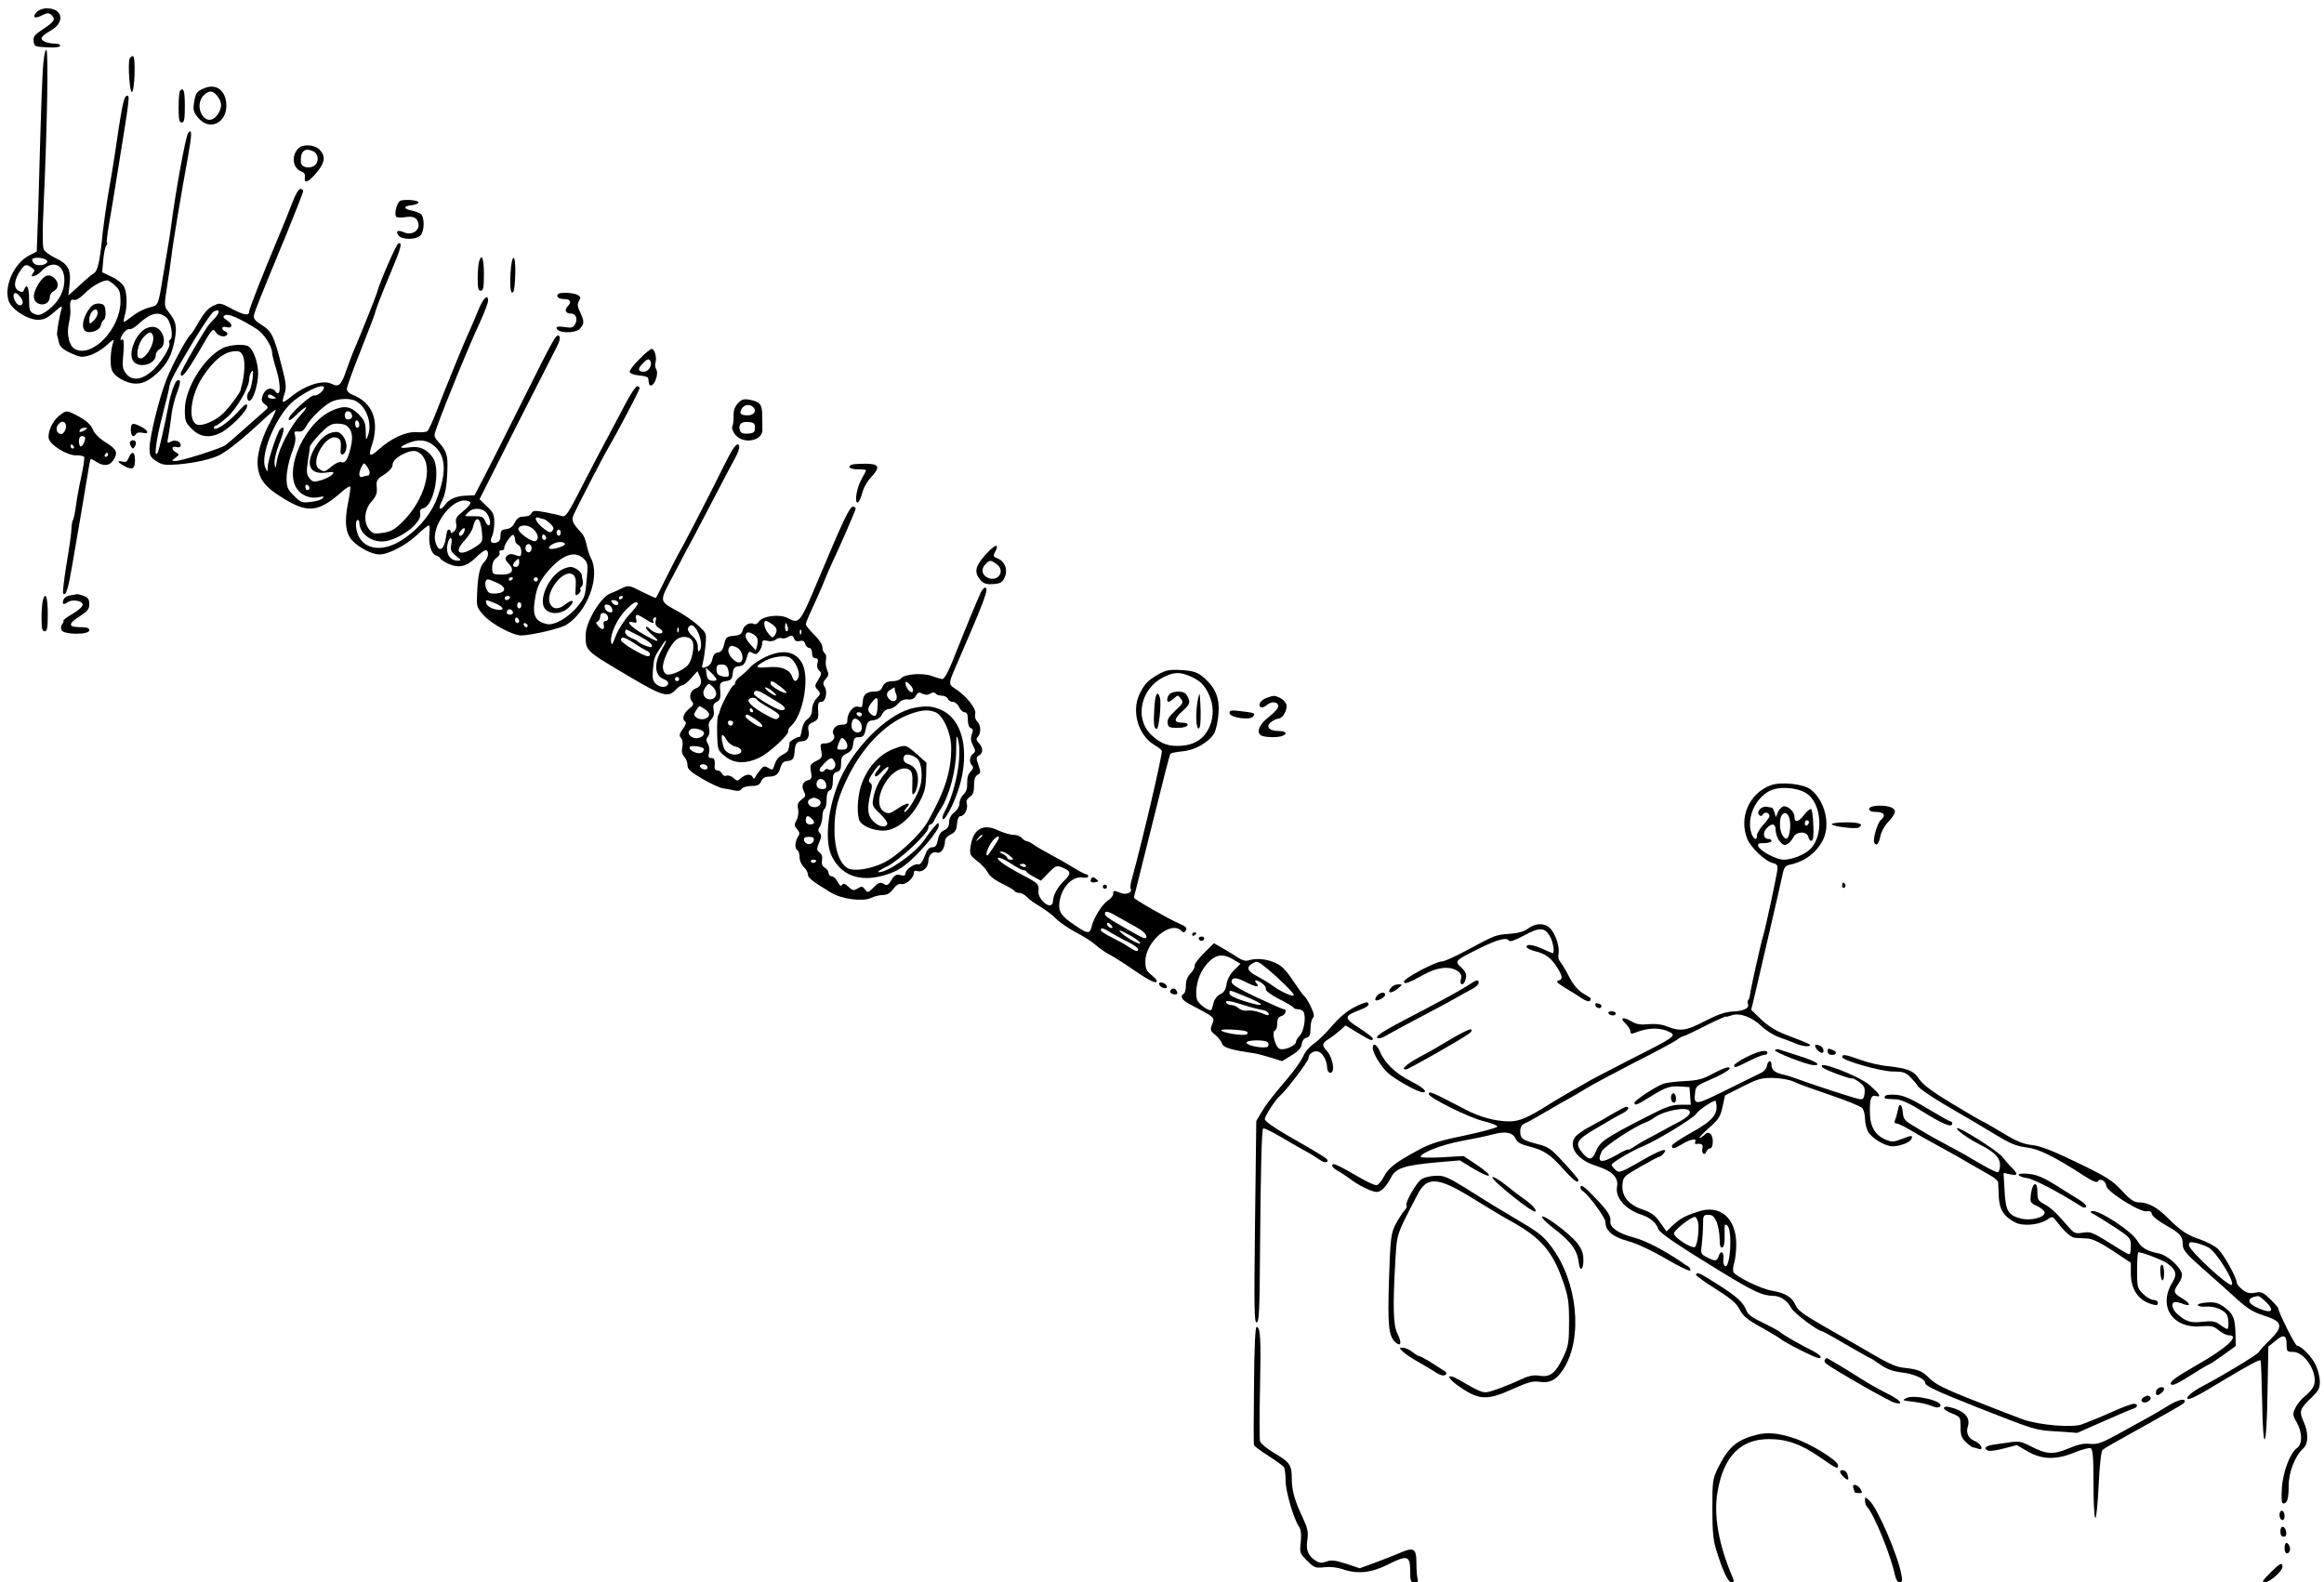 <?xml version="1.0" standalone="no"?>
<!DOCTYPE svg PUBLIC "-//W3C//DTD SVG 20010904//EN"
 "http://www.w3.org/TR/2001/REC-SVG-20010904/DTD/svg10.dtd">
<svg version="1.0" xmlns="http://www.w3.org/2000/svg"
 width="1119pt" height="762pt" viewBox="0 0 1119 762"
 preserveAspectRatio="xMidYMid meet">
<g transform="translate(0,762) scale(0.1,-0.1)"
fill="#000000" stroke="none">
<path d="M177 7562 c-24 -26 -10 -34 25 -16 23 12 33 13 44 3 24 -20 16 -34
-37 -68 -42 -28 -50 -37 -47 -60 3 -25 6 -26 66 -29 38 -2 62 1 62 8 0 5 -10
10 -22 10 -38 0 -68 12 -68 25 0 8 19 24 43 37 72 40 60 108 -18 108 -18 0
-39 -8 -48 -18z"/>
<path d="M206 7283 c-3 -54 -8 -183 -11 -288 -3 -104 -8 -279 -11 -388 l-7
-198 -36 -19 c-72 -36 -122 -146 -100 -217 13 -42 91 -93 142 -93 29 0 46 9
78 37 31 28 40 33 36 18 -11 -35 -25 -118 -22 -129 2 -6 6 -23 9 -37 4 -18 19
-32 56 -49 45 -21 54 -22 92 -11 24 7 61 29 82 49 28 26 37 31 32 17 -14 -39
-18 -110 -7 -138 7 -17 27 -35 54 -48 60 -29 105 -20 162 32 51 47 73 89 87
167 11 62 5 86 -32 132 -20 25 -20 28 -5 125 9 55 18 120 21 145 4 44 49 312
79 475 8 44 15 91 15 105 0 21 -2 22 -14 10 -11 -13 -58 -266 -81 -440 -7 -54
-8 -60 -35 -220 -30 -181 -25 -168 -72 -181 -24 -6 -59 -24 -79 -40 -20 -16
-39 -29 -42 -29 -3 0 -1 15 4 32 13 46 11 108 -4 138 -7 14 -33 35 -59 47
l-46 22 5 58 c3 32 9 63 14 69 5 6 7 13 4 16 -3 2 2 43 10 89 8 46 27 158 41
249 60 372 61 374 43 368 -13 -4 -22 -47 -58 -293 -5 -33 -18 -114 -30 -180
-11 -66 -22 -147 -26 -180 -13 -137 -24 -190 -42 -200 -9 -5 -41 -32 -70 -59
l-54 -49 6 54 c8 70 -7 98 -67 126 -26 12 -51 31 -57 41 -7 13 -7 84 -1 213
17 369 24 749 13 749 -7 0 -13 -40 -17 -97z m21 -920 c6 -17 -44 -28 -62 -13
-8 7 -12 17 -9 22 8 13 67 6 71 -9z m-69 -36 c9 -7 9 -13 1 -23 -21 -25 16
-16 40 10 53 57 111 34 111 -43 -1 -61 -34 -116 -94 -155 -23 -14 -33 -16 -52
-7 -21 9 -24 17 -24 71 0 57 -11 78 -24 45 -5 -13 -10 -14 -27 -5 -26 14 -21
55 12 101 20 28 27 29 57 6z m396 -82 c22 -20 26 -33 26 -77 0 -131 -136 -273
-219 -229 -28 15 -41 70 -30 121 5 23 9 51 8 63 -4 45 1 59 16 53 10 -4 29 8
52 30 33 34 83 63 109 64 6 0 23 -11 38 -25z m-460 -51 c20 -20 21 -44 1 -44
-16 0 -36 39 -28 53 6 10 10 9 27 -9z m706 -102 c23 -18 37 -97 19 -108 -5 -3
-7 -10 -4 -15 11 -16 -46 -107 -88 -140 -49 -40 -92 -43 -120 -8 -17 21 -19
34 -13 97 4 47 2 71 -4 67 -15 -9 -12 8 5 32 9 12 21 20 28 18 6 -3 26 8 42
23 59 55 97 65 135 34z"/>
<path d="M218 6289 c-25 -14 -57 -72 -55 -98 3 -49 77 -49 77 0 0 10 9 23 21
29 25 14 22 47 -6 66 -14 9 -25 10 -37 3z"/>
<path d="M438 6143 c-40 -46 -51 -109 -22 -120 25 -9 67 9 70 31 1 10 8 22 14
26 6 4 10 22 8 41 -2 28 -8 35 -29 37 -15 2 -31 -4 -41 -15z m32 -31 c0 -11
-9 -27 -20 -37 -19 -18 -20 -17 -20 6 0 25 16 49 32 49 4 0 8 -8 8 -18z"/>
<path d="M709 6041 c-55 -20 -98 -130 -64 -164 31 -32 105 -9 105 33 0 11 9
24 20 30 24 13 26 56 4 85 -15 21 -38 26 -65 16z m27 -36 c14 -37 -41 -126
-67 -109 -17 10 -3 74 22 100 26 28 37 30 45 9z"/>
<path d="M624 7337 c-9 -24 0 -162 11 -160 14 4 19 173 5 173 -6 0 -13 -6 -16
-13z"/>
<path d="M983 7195 c-37 -16 -41 -21 -49 -72 -5 -33 -2 -44 21 -71 53 -63 135
-26 135 60 -1 71 -48 108 -107 83z m59 -32 c25 -30 29 -53 13 -83 -21 -40 -54
-49 -77 -20 -24 29 -23 75 2 100 25 25 42 25 62 3z"/>
<path d="M867 7183 c-4 -3 -7 -39 -7 -80 0 -58 3 -73 15 -73 12 0 15 16 15 80
0 73 -6 91 -23 73z"/>
<path d="M1436 6905 c-35 -36 -26 -97 16 -111 12 -4 18 -13 16 -27 -5 -34 16
-26 56 21 41 50 45 79 16 110 -24 26 -81 30 -104 7z m75 -15 c25 -14 25 -56
-1 -70 -26 -14 -60 -4 -61 18 -4 55 19 74 62 52z"/>
<path d="M1407 6643 c-14 -38 -46 -117 -72 -178 -71 -169 -135 -332 -135 -344
0 -23 -22 -20 -80 10 -59 32 -62 32 -94 16 -23 -10 -44 -35 -67 -74 -18 -32
-36 -60 -40 -63 -18 -13 -88 -144 -117 -216 -37 -95 -82 -279 -82 -335 0 -33
5 -42 33 -60 28 -18 42 -20 107 -15 80 7 160 25 200 46 36 19 110 78 192 154
39 37 73 65 75 62 2 -2 -8 -25 -22 -51 -38 -67 -65 -151 -65 -199 1 -74 28
-116 115 -170 125 -79 176 -75 290 25 19 17 38 29 41 26 3 -3 -2 -38 -10 -78
-19 -93 -12 -150 23 -185 34 -34 94 -64 128 -64 43 0 128 44 181 94 27 26 52
46 57 46 4 0 5 -17 3 -37 -6 -52 8 -101 32 -108 11 -4 20 -10 20 -14 0 -4 18
-16 39 -26 50 -22 88 -14 132 30 19 19 40 35 47 35 19 0 14 -37 -7 -57 -21
-20 -31 -67 -34 -158 -3 -56 0 -62 33 -99 37 -41 139 -96 179 -96 47 0 187 33
216 50 104 64 167 233 120 323 -8 15 -17 45 -21 65 -4 20 -13 44 -21 52 -45
49 -52 62 -43 86 10 26 142 282 170 329 40 68 150 277 150 286 0 5 -6 9 -12 9
-7 0 -35 -42 -61 -93 -26 -50 -64 -121 -83 -157 -20 -36 -72 -136 -117 -223
-72 -142 -83 -158 -101 -152 -12 4 -47 12 -79 18 -49 9 -60 9 -67 -3 -9 -14
-14 -16 -52 -19 -9 0 -23 -13 -30 -28 -9 -19 -22 -29 -41 -31 -22 -3 -27 -8
-27 -31 0 -20 -6 -30 -20 -34 -25 -7 -34 7 -20 32 5 11 10 40 10 65 0 38 -5
49 -36 78 l-35 34 174 345 c96 189 185 363 197 387 15 29 19 47 13 53 -14 14
-21 1 -177 -311 -75 -151 -158 -315 -184 -365 l-47 -90 -41 -2 c-47 -1 -83
-17 -102 -45 -21 -29 -34 -21 -18 11 20 39 27 74 30 156 3 73 -3 92 -43 137
-23 26 -23 28 -8 70 42 117 157 398 208 506 21 46 39 93 39 104 0 36 -24 12
-48 -48 -13 -32 -32 -77 -42 -99 -24 -50 -105 -249 -155 -378 -20 -53 -42
-100 -48 -104 -6 -4 -30 -6 -53 -4 -50 3 -123 -31 -181 -84 -42 -38 -51 -33
-33 19 39 119 5 208 -95 246 -14 5 -25 17 -25 27 0 10 30 93 66 183 36 91 67
172 69 180 6 26 32 92 79 204 47 112 55 141 34 134 -10 -4 -92 -192 -103 -238
-5 -17 -79 -203 -106 -265 -10 -22 -28 -70 -41 -107 -24 -72 -37 -84 -70 -67
-41 22 -128 -5 -197 -62 -19 -16 -37 -27 -39 -24 -2 2 1 20 8 39 10 31 8 50
-15 138 -36 141 -47 163 -95 193 -33 21 -41 31 -37 48 6 24 28 80 154 384 45
111 83 207 83 213 0 5 -6 10 -14 10 -8 0 -25 -29 -39 -67z m-369 -551 c-13
-15 -26 -29 -29 -32 -14 -11 -139 -226 -139 -238 0 -32 27 1 89 107 62 108 66
113 79 92 15 -21 46 -28 56 -12 3 5 -1 11 -9 15 -22 8 -18 28 4 21 31 -9 34
12 6 31 -22 15 -24 19 -11 26 16 9 66 -13 150 -65 36 -22 75 -82 76 -115 0 -8
9 -45 21 -83 23 -75 20 -138 -5 -104 -18 24 -49 15 -61 -19 -8 -23 -6 -30 10
-43 20 -14 19 -15 -10 -40 -16 -14 -59 -52 -95 -84 -36 -33 -74 -65 -85 -73
-25 -17 -212 -76 -240 -76 -20 1 -20 1 0 16 19 14 19 16 3 25 -24 14 -23 33 2
26 13 -3 20 0 20 9 0 20 -29 29 -50 16 -16 -9 -16 -6 -8 36 5 26 11 69 14 97
3 27 15 73 26 103 20 53 19 70 -1 58 -9 -6 -29 -62 -37 -105 -21 -110 -48
-229 -55 -241 -19 -34 -8 60 22 175 17 66 33 129 34 141 4 28 23 64 117 222
44 72 87 136 96 141 29 16 34 0 10 -27z m522 -339 c0 -14 -33 -41 -45 -37 -16
6 -125 -93 -125 -114 0 -11 12 -4 38 21 49 48 64 48 20 -1 -49 -54 -104 -159
-114 -217 -7 -44 -9 -46 -12 -18 -2 18 8 59 23 98 26 63 27 91 4 68 -14 -14
-59 -150 -60 -181 0 -27 -1 -27 -11 -5 -26 54 38 221 115 303 50 52 167 111
167 83z m-240 -43 c12 -8 11 -10 -7 -10 -13 0 -23 5 -23 10 0 13 11 13 30 0z
m393 -21 c52 -28 80 -108 59 -166 -10 -26 -10 -25 -11 21 -1 41 -6 53 -35 82
-39 39 -71 43 -131 15 -125 -58 -223 -269 -170 -367 20 -38 68 -58 111 -48 23
5 27 4 17 -6 -6 -7 -32 -15 -57 -17 -42 -5 -48 -3 -81 30 -31 31 -35 41 -35
86 0 28 10 77 21 109 22 59 25 76 18 102 -3 11 2 14 18 12 16 -2 26 5 37 25
19 37 89 104 123 119 36 16 89 17 116 3z m-20 -63 c7 -16 -1 -26 -20 -26 -7 0
-13 9 -13 20 0 23 25 27 33 6z m37 -52 c0 -8 -4 -14 -10 -14 -5 0 -10 9 -10
21 0 11 5 17 10 14 6 -3 10 -13 10 -21z m-64 -2 c28 -18 36 -53 23 -105 -14
-60 -26 -80 -47 -72 -7 3 -27 -6 -44 -20 -34 -29 -38 -30 -63 -12 -42 31 31
164 83 150 22 -5 26 -17 22 -62 -3 -34 24 -22 28 13 4 34 -22 76 -48 76 -35 0
-69 -22 -95 -62 -58 -87 -39 -145 43 -134 39 5 43 4 32 -9 -7 -8 -30 -20 -52
-27 -37 -11 -42 -10 -58 9 -14 18 -15 31 -8 80 5 32 10 64 10 72 1 7 23 35 49
62 38 39 54 49 81 49 18 0 38 -4 44 -8z m423 -98 c59 -49 63 -129 13 -259 -32
-83 -111 -169 -194 -211 -93 -47 -177 -18 -192 68 -4 21 -2 39 4 43 5 3 10 -1
10 -10 0 -58 67 -104 133 -90 79 18 171 93 160 133 -3 14 2 21 16 25 52 13 84
191 44 245 -29 40 -62 54 -110 48 -51 -7 -55 0 -10 19 50 22 91 18 126 -11z
m-60 -43 c60 -60 15 -219 -89 -322 -39 -39 -57 -49 -96 -55 -42 -6 -50 -4 -66
16 -29 35 -24 96 11 135 23 26 28 41 25 69 -3 33 1 39 37 61 22 15 39 33 39
44 0 21 20 40 59 58 38 17 59 15 80 -6z m-249 -88 c0 -7 -4 -13 -9 -13 -5 0
-16 -3 -25 -6 -19 -7 -21 17 -5 48 11 21 12 21 25 3 8 -10 14 -25 14 -32z
m-290 -74 c0 -5 -4 -9 -10 -9 -5 0 -10 7 -10 16 0 8 5 12 10 9 6 -3 10 -10 10
-16z m775 -68 c3 -6 -12 -24 -34 -42 -33 -26 -39 -36 -35 -58 4 -18 0 -32 -10
-40 -11 -9 -16 -10 -16 -2 0 15 -16 14 -18 -1 -1 -7 -5 -29 -9 -48 -12 -46
-35 -45 -47 2 -18 72 71 198 140 198 13 0 25 -4 29 -9z m79 -53 c17 -23 21
-58 8 -58 -4 0 -12 10 -17 23 -8 18 -18 22 -53 21 -23 0 -42 0 -42 2 0 1 7 10
16 18 23 24 70 20 88 -6z m275 -28 c4 0 17 -9 30 -21 17 -16 19 -24 11 -35
-10 -11 -18 -9 -46 14 -35 28 -47 59 -18 48 9 -3 19 -6 23 -6z m-299 -58 c5
-51 5 -52 -33 -77 -73 -47 -106 -28 -51 31 19 21 38 50 41 64 14 60 36 51 43
-18z m250 8 c21 -21 26 -45 10 -55 -16 -10 -90 43 -84 60 9 21 50 19 74 -5z
m-336 -14 c-6 -16 -24 -23 -24 -8 0 10 22 33 27 28 2 -2 1 -11 -3 -20z m466
-1 c0 -8 -4 -15 -10 -15 -5 0 -10 7 -10 15 0 8 5 15 10 15 6 0 10 -7 10 -15z
m-220 -35 c0 -10 7 -20 15 -24 8 -3 15 -17 15 -31 0 -27 -3 -28 -35 -16 -12 5
-25 3 -34 -6 -11 -12 -10 -18 9 -38 31 -33 14 -54 -41 -52 -37 1 -39 3 -39 34
0 21 7 37 21 47 12 8 18 19 14 25 -3 6 1 11 9 11 9 0 15 4 14 9 -4 14 35 70
44 65 4 -3 8 -13 8 -24z m150 9 c0 -5 -4 -9 -10 -9 -5 0 -10 7 -10 16 0 8 5
12 10 9 6 -3 10 -10 10 -16z m-457 -31 c-5 -27 -2 -35 23 -55 25 -20 26 -23 9
-23 -40 0 -61 36 -49 84 9 37 25 32 17 -6z m547 2 c0 -11 -61 -29 -74 -22 -14
8 25 32 51 32 13 0 23 -4 23 -10z m-160 -20 c0 -11 -7 -20 -15 -20 -8 0 -15 9
-15 20 0 11 7 20 15 20 8 0 15 -9 15 -20z m251 -51 c19 -19 21 -29 15 -88 -8
-95 -9 -96 -44 -140 -44 -55 -114 -95 -150 -86 -61 15 -72 46 -51 147 8 37 24
67 53 102 71 85 134 108 177 65z m-311 -19 c0 -11 -7 -20 -15 -20 -18 0 -19
12 -3 28 16 16 18 15 18 -8z m-30 -74 c0 -3 -4 -8 -10 -11 -5 -3 -10 -1 -10 4
0 6 5 11 10 11 6 0 10 -2 10 -4z m120 -6 c0 -5 -4 -10 -10 -10 -5 0 -10 5 -10
10 0 6 5 10 10 10 6 0 10 -4 10 -10z m-195 -17 c46 -22 43 -47 -6 -51 -29 -2
-37 1 -46 20 -11 24 -7 48 7 48 5 0 25 -8 45 -17z m60 -73 c-3 -5 -10 -10 -16
-10 -5 0 -9 5 -9 10 0 6 7 10 16 10 8 0 12 -4 9 -10z m-71 -25 c46 -19 48 -39
4 -30 -31 7 -47 20 -48 38 0 10 2 9 44 -8z m126 -10 c0 -8 -4 -15 -10 -15 -5
0 -10 7 -10 15 0 8 5 15 10 15 6 0 10 -7 10 -15z m-40 -36 c0 -5 -7 -9 -15 -9
-15 0 -20 12 -9 23 8 8 24 -1 24 -14z m30 -40 c0 -5 -4 -9 -10 -9 -5 0 -10 7
-10 16 0 8 5 12 10 9 6 -3 10 -10 10 -16z m41 -22 c-1 -12 -15 -9 -19 4 -3 6
1 10 8 8 6 -3 11 -8 11 -12z"/>
<path d="M1073 5944 c-91 -45 -183 -195 -183 -297 0 -54 3 -62 34 -93 39 -39
85 -45 139 -18 47 24 127 105 127 129 0 16 -10 9 -48 -32 -46 -51 -112 -94
-112 -73 0 5 4 10 9 10 4 0 29 18 55 41 46 41 106 144 106 184 0 11 5 27 11
35 8 11 9 2 5 -35 -4 -27 -11 -54 -16 -59 -13 -13 -13 -46 0 -46 18 0 42 74
43 130 0 53 -22 116 -47 132 -19 13 -90 8 -123 -8z m98 -41 c11 -28 6 -97 -10
-150 -1 -2 -2 -6 -2 -10 -3 -15 -57 -88 -86 -115 -35 -34 -98 -61 -123 -53
-47 15 -33 141 25 229 55 83 105 123 158 125 21 1 30 -5 38 -26z"/>
<path d="M2700 4874 c-54 -34 -97 -119 -84 -169 11 -45 82 -50 123 -10 32 31
20 44 -15 16 -35 -28 -62 -27 -76 3 -24 54 65 168 109 140 14 -9 17 -23 15
-60 -3 -42 -2 -46 12 -35 9 7 14 17 11 21 -3 5 -1 11 5 15 5 3 8 16 6 28 -3
12 -5 25 -5 29 -2 15 -34 38 -54 38 -12 0 -33 -8 -47 -16z"/>
<path d="M1929 6654 c-16 -5 -32 -60 -22 -77 3 -5 21 -6 42 -3 42 7 60 -2 66
-32 6 -33 -34 -57 -69 -41 -31 14 -44 6 -26 -16 16 -20 84 -20 104 1 20 19 21
87 3 103 -8 6 -28 14 -45 17 -41 8 -41 22 1 26 17 2 32 8 32 13 0 11 -59 16
-86 9z"/>
<path d="M2306 6358 c-3 -13 -6 -49 -6 -80 0 -45 3 -58 15 -58 12 0 15 16 15
80 0 77 -11 104 -24 58z"/>
<path d="M2458 6303 c-4 -72 2 -107 15 -86 3 5 7 42 8 83 3 103 -17 105 -23 3z"/>
<path d="M2687 6204 c-11 -12 3 -24 28 -24 31 0 39 -14 19 -34 -18 -19 -11
-36 16 -36 23 0 33 -26 19 -51 -9 -17 -17 -19 -50 -14 -23 4 -39 3 -39 -3 0
-27 90 -30 113 -4 21 23 21 35 0 79 -13 28 -14 39 -5 54 10 15 8 20 -7 29 -22
11 -84 14 -94 4z"/>
<path d="M3078 5890 c-28 -27 -48 -55 -46 -62 3 -7 23 -14 46 -16 23 -2 43 -7
43 -13 1 -5 2 -14 3 -21 2 -24 22 -17 33 13 8 21 9 38 3 50 -6 9 -7 25 -4 33
8 22 -4 66 -18 66 -6 0 -33 -22 -60 -50z m55 -12 c7 -20 -12 -48 -32 -48 -29
0 -32 12 -9 37 24 26 34 29 41 11z"/>
<path d="M3553 5678 c-15 -16 -21 -35 -21 -58 1 -19 -1 -42 -5 -51 -5 -9 0
-26 13 -42 38 -48 133 -31 131 24 0 13 -1 45 -1 70 -1 53 -10 64 -60 74 -29 5
-39 2 -57 -17z m74 -19 c18 -18 3 -39 -26 -39 -35 0 -43 8 -30 31 11 21 39 25
56 8z m8 -99 c0 -21 -5 -26 -33 -28 -22 -2 -34 2 -38 12 -12 30 4 47 38 44 28
-2 33 -7 33 -28z"/>
<path d="M285 5618 c-33 -26 -57 -80 -50 -111 8 -31 90 -81 132 -80 18 1 35
-3 38 -7 3 -5 -3 -48 -14 -97 -11 -48 -22 -113 -26 -143 -4 -30 -10 -59 -14
-65 -3 -5 -7 -26 -7 -45 -1 -19 -11 -95 -24 -168 -12 -74 -19 -136 -16 -140
14 -13 24 19 45 143 12 72 31 182 42 245 11 63 25 147 31 185 6 39 12 72 14
74 2 2 15 -4 28 -13 35 -22 62 -20 80 6 26 37 19 54 -34 87 -31 19 -55 43 -63
63 -10 23 -30 41 -65 61 -62 33 -62 33 -97 5z m30 -38 c10 -16 -5 -50 -21 -50
-20 0 -29 27 -14 45 14 17 26 19 35 5z m95 -30 c-20 -13 -33 -13 -25 0 3 6 14
10 23 10 15 0 15 -2 2 -10z m0 -39 c0 -17 -12 -41 -21 -41 -5 0 -9 11 -9 25 0
16 6 25 15 25 8 0 15 -4 15 -9z m-55 -41 c3 -5 1 -10 -4 -10 -6 0 -11 5 -11
10 0 6 2 10 4 10 3 0 8 -4 11 -10z m165 -40 c0 -5 -5 -10 -11 -10 -5 0 -7 5
-4 10 3 6 8 10 11 10 2 0 4 -4 4 -10z"/>
<path d="M630 5550 c0 -30 13 -40 26 -19 3 6 17 8 30 5 34 -9 30 10 -6 29 -41
21 -50 19 -50 -15z"/>
<path d="M626 5492 c-2 -4 0 -14 5 -22 8 -13 10 -13 18 0 10 15 6 30 -9 30 -5
0 -11 -4 -14 -8z"/>
<path d="M3523 5448 c-11 -18 -56 -107 -101 -198 -46 -91 -105 -205 -132 -255
-28 -49 -68 -127 -90 -172 -22 -46 -41 -83 -43 -83 -2 0 -32 14 -67 31 -60 31
-64 31 -94 17 -17 -9 -43 -20 -58 -26 -47 -19 -118 -139 -118 -199 0 -78 -4
-74 200 -195 172 -102 197 -110 236 -67 9 10 23 19 30 19 6 0 25 15 42 34 l30
34 11 -24 c13 -29 6 -51 -19 -59 -25 -8 -35 -42 -19 -62 11 -13 9 -19 -14 -37
-27 -22 -35 -50 -17 -61 6 -4 1 -18 -12 -35 -17 -24 -19 -32 -9 -44 8 -9 10
-27 6 -44 -4 -20 -1 -34 9 -45 9 -9 16 -27 16 -40 0 -21 13 -33 73 -68 39 -23
83 -43 97 -45 14 -2 38 -6 54 -10 19 -5 31 -2 37 7 5 8 25 14 46 14 30 0 40 5
48 23 6 14 18 22 35 22 35 0 50 12 58 45 6 19 15 29 30 30 29 2 35 10 38 45 2
37 11 50 33 50 27 0 40 20 34 51 -4 24 -1 30 21 41 22 9 27 18 26 42 -3 49 -1
56 15 56 20 0 31 48 16 72 -10 16 -9 23 5 39 14 15 15 24 7 42 -6 13 -9 35 -6
49 3 14 0 29 -6 32 -6 4 -11 17 -11 29 0 13 -17 39 -40 61 -22 21 -40 44 -40
50 0 6 14 40 31 76 17 36 40 88 51 115 11 28 28 68 38 90 43 91 120 267 120
276 0 5 -6 9 -13 9 -16 0 -47 -66 -163 -342 -94 -223 -94 -224 -152 -194 -38
20 -118 10 -137 -16 -7 -11 -18 -17 -24 -13 -19 11 -49 -5 -55 -30 -5 -19 -14
-24 -43 -27 -34 -3 -38 -6 -46 -40 -6 -27 -15 -38 -30 -40 -15 -2 -23 -12 -27
-32 -3 -18 -13 -32 -29 -37 -22 -9 -23 -7 -17 18 4 16 10 54 13 86 5 56 5 58
-31 91 -19 19 -62 49 -93 67 -104 58 -102 44 -26 188 36 69 79 151 96 181 16
30 62 118 102 195 40 77 82 157 94 178 22 40 27 67 12 67 -5 0 -18 -15 -28
-32z m-523 -702 c0 -3 -4 -8 -10 -11 -5 -3 -10 -1 -10 4 0 6 5 11 10 11 6 0
10 -2 10 -4z m-25 -25 c10 -17 -12 -21 -25 -6 -10 12 -10 15 3 15 9 0 18 -4
22 -9z m97 -6 c2 -3 -16 -27 -42 -55 -26 -28 -54 -73 -65 -102 -17 -44 -20
-49 -23 -27 -4 37 31 111 72 153 36 35 47 41 58 31z m-124 -29 c3 -13 -1 -17
-14 -14 -11 2 -20 11 -22 22 -3 13 1 17 14 14 11 -2 20 -11 22 -22z m-20 -39
c2 -10 -3 -17 -11 -17 -10 0 -13 -7 -10 -20 6 -24 -9 -26 -28 -3 -11 13 -11
17 -1 20 6 3 12 14 12 25 0 24 33 21 38 -5z m177 -7 c32 -21 50 -26 40 -11 -3
5 0 13 6 17 9 5 10 0 6 -15 -4 -15 1 -26 14 -34 10 -6 19 -15 19 -19 0 -16
-41 -7 -60 12 -11 11 -20 15 -20 9 0 -6 14 -22 30 -36 48 -40 28 -38 -44 4
-62 36 -88 67 -47 56 16 -4 19 -1 14 16 -7 26 4 26 42 1z m613 -26 c24 -17 27
-31 12 -54 -9 -13 -13 -12 -30 9 -20 23 -27 61 -12 61 4 0 18 -7 30 -16z m75
-14 c3 -11 1 -20 -4 -20 -5 0 -9 9 -9 20 0 11 2 20 4 20 2 0 6 -9 9 -20z
m-439 -12 c20 -32 28 -80 16 -98 -7 -12 -10 -8 -10 15 0 19 -9 37 -26 52 -16
14 -24 28 -21 38 9 21 24 19 41 -7z m-87 -10 c-3 -8 -6 -5 -6 6 -1 11 2 17 5
13 3 -3 4 -12 1 -19z m-190 -20 c50 -27 70 -44 60 -54 -5 -5 -59 17 -67 28 -3
4 -18 11 -33 17 -15 6 -27 18 -27 27 0 8 3 14 8 12 4 -2 30 -15 59 -30z m780
10 c-3 -8 -6 -5 -6 6 -1 11 2 17 5 13 3 -3 4 -12 1 -19z m-212 -19 c4 -5 4
-22 1 -36 l-7 -25 -24 27 c-25 26 -31 46 -19 58 8 7 40 -8 49 -24z m-309 -21
c8 -28 -5 -90 -24 -111 -22 -24 -77 -49 -99 -45 -11 2 -19 14 -21 31 -4 33 34
112 65 137 28 22 70 15 79 -12z m488 16 c4 -11 13 -14 27 -11 15 4 23 0 26
-14 3 -10 12 -19 19 -19 8 0 14 -10 14 -25 0 -16 6 -25 16 -25 12 0 15 -6 10
-24 -4 -15 0 -28 9 -36 12 -10 11 -16 -5 -43 -18 -29 -18 -32 -3 -49 15 -17
15 -20 -5 -41 -13 -14 -22 -36 -22 -54 0 -20 -7 -35 -21 -45 -13 -8 -24 -29
-28 -51 -3 -21 -8 -37 -11 -36 -8 4 -50 -21 -49 -29 1 -4 0 -10 -1 -14 -1 -5
-3 -13 -4 -18 0 -6 -12 -16 -25 -23 -24 -12 -35 -26 -45 -60 -5 -15 -9 -16
-26 -5 -19 11 -24 10 -40 -10 -10 -12 -21 -28 -24 -35 -5 -9 -7 -9 -12 1 -8
17 -34 15 -56 -5 -17 -15 -19 -15 -37 1 -10 9 -25 14 -33 11 -9 -4 -18 1 -21
9 -4 9 -14 16 -22 16 -10 0 -16 7 -14 18 3 32 -1 42 -17 42 -12 0 -15 6 -10
25 4 14 1 33 -6 44 -9 15 -9 23 1 34 7 9 9 26 5 41 -4 17 -1 31 11 42 11 12
15 26 11 45 -4 22 -1 31 15 39 16 9 20 19 17 53 -3 39 -1 42 27 47 25 4 31 10
33 37 3 26 8 32 30 35 21 2 29 11 37 39 9 32 12 35 28 25 15 -9 21 -7 33 8 8
11 14 28 14 38 0 15 5 17 25 12 14 -4 32 -1 40 6 8 7 21 10 28 7 8 -3 20 -1
28 4 20 12 26 11 33 -7z m-770 -22 c22 -15 49 -31 59 -35 18 -7 24 -27 6 -27
-21 0 -129 64 -129 77 0 20 18 16 64 -15z m131 -33 c-38 -66 -33 -123 12 -140
14 -5 23 -15 20 -22 -6 -19 -37 -20 -58 -1 -16 15 -19 27 -15 71 5 55 6 59 40
110 30 46 31 34 1 -18z m359 15 c33 -13 44 -74 13 -74 -21 0 -55 41 -50 61 6
20 12 23 37 13z m-38 -109 c4 -14 4 -29 1 -32 -3 -3 -18 -3 -32 1 -18 5 -25
13 -25 31 0 20 5 25 25 25 18 0 26 -7 31 -25z m-56 -47 c0 -5 -10 -8 -22 -6
-17 2 -24 11 -26 33 l-4 30 26 -24 c14 -14 26 -29 26 -33z m-180 2 c0 -5 -4
-10 -10 -10 -5 0 -10 5 -10 10 0 6 5 10 10 10 6 0 10 -4 10 -10z m178 -74 c-4
-28 -43 -33 -57 -8 -7 14 -6 25 5 41 15 21 17 22 35 5 11 -10 19 -27 17 -38z
m-53 -72 c13 -8 22 -21 19 -29 -8 -19 -40 -25 -60 -11 -14 11 -15 15 -3 34 16
26 14 26 44 6z m-5 -114 c0 -16 -27 -29 -47 -24 -28 8 -37 31 -16 43 17 9 63
-5 63 -19z m-1 -75 c2 -3 -1 -11 -7 -17 -14 -14 -62 4 -62 23 0 11 57 6 69 -6z
m15 -84 c3 -4 3 -11 0 -14 -8 -8 -34 3 -34 14 0 11 27 12 34 0z"/>
<path d="M3685 4456 c-27 -13 -59 -34 -71 -47 -11 -13 -32 -33 -47 -44 -15
-11 -27 -25 -27 -32 0 -7 -4 -13 -8 -13 -9 0 -63 -102 -66 -124 -1 -6 -5 -16
-8 -21 -4 -6 -6 -46 -5 -89 2 -76 3 -79 37 -107 43 -37 103 -39 169 -6 47 23
144 113 136 127 -2 4 4 15 14 24 57 52 89 223 56 296 -29 63 -94 77 -180 36z
m120 -4 c25 -17 46 -65 41 -88 -8 -29 -22 -31 -31 -5 -11 37 -53 54 -117 48
-64 -6 -67 3 -10 33 37 19 98 26 117 12z m-48 -138 c19 -14 32 -28 30 -30 -8
-8 -77 31 -77 44 0 18 9 15 47 -14z m-36 -24 c31 -25 12 -26 -21 0 -14 11 -20
20 -14 20 7 0 22 -9 35 -20z m24 -51 c38 -22 45 -39 17 -39 -20 0 -132 67
-132 79 0 19 16 19 47 1 18 -11 49 -29 68 -41z m-100 12 c3 -6 30 -24 61 -41
44 -26 53 -35 43 -46 -9 -12 -19 -9 -61 14 -60 33 -90 60 -83 73 8 12 32 12
40 0z m-20 -51 c3 -5 1 -10 -4 -10 -6 0 -11 5 -11 10 0 6 2 10 4 10 3 0 8 -4
11 -10z m10 -42 c33 -22 45 -38 28 -38 -15 0 -73 40 -73 50 0 14 6 13 45 -12z
m-105 -17 c0 -17 -18 -21 -24 -6 -3 9 0 15 9 15 8 0 15 -4 15 -9z m-30 -86 c7
-13 26 -27 41 -30 32 -7 39 -30 11 -37 -26 -7 -59 8 -67 31 -19 60 -10 83 15
36z"/>
<path d="M620 5416 c-7 -18 -14 -23 -29 -19 -31 8 -25 -4 9 -22 38 -20 50 -13
50 31 0 39 -16 45 -30 10z"/>
<path d="M4103 5383 c-27 -10 -11 -23 27 -23 22 0 40 -2 40 -4 0 -3 -9 -20
-19 -38 -24 -40 -39 -118 -22 -118 6 0 16 20 22 44 6 25 25 59 45 80 44 47 37
63 -29 63 -29 0 -58 -2 -64 -4z"/>
<path d="M4741 4944 c-45 -51 -51 -80 -22 -115 13 -17 28 -23 54 -22 44 1 56
8 67 39 13 33 -4 72 -35 84 -22 8 -24 13 -15 29 26 49 0 41 -49 -15z m57 -40
c45 -32 8 -89 -42 -66 -29 13 -34 43 -10 66 19 20 24 20 52 0z"/>
<path d="M4723 4768 c-19 -41 -81 -191 -113 -273 -42 -108 -61 -145 -74 -145
-6 1 -29 7 -50 15 -45 16 -130 9 -147 -11 -6 -8 -23 -14 -38 -14 -31 0 -45 -9
-54 -32 -4 -11 -17 -18 -34 -18 -37 0 -55 -13 -58 -41 -1 -13 -3 -27 -4 -31 0
-3 -9 -4 -20 -1 -22 6 -51 -30 -51 -64 0 -19 -5 -23 -29 -23 -30 0 -50 -28
-36 -50 10 -17 -15 -40 -42 -40 -23 0 -25 -3 -19 -35 6 -31 4 -36 -25 -50 -28
-15 -30 -20 -24 -52 5 -29 3 -35 -14 -40 -26 -7 -34 -29 -20 -55 10 -18 8 -24
-11 -38 -18 -14 -22 -24 -17 -46 3 -16 0 -40 -8 -54 -12 -22 -11 -27 3 -43 13
-15 14 -22 4 -37 -15 -24 -16 -57 -2 -65 6 -3 10 -19 10 -34 0 -15 9 -36 20
-46 11 -10 20 -26 20 -36 0 -16 21 -33 112 -88 52 -31 152 -44 192 -25 16 8
42 14 57 14 20 0 35 9 50 29 14 19 27 27 39 24 21 -6 60 29 60 53 0 11 6 13
19 9 24 -7 51 19 51 49 0 28 22 49 43 40 17 -6 37 23 37 55 0 12 11 25 28 33
21 10 28 21 30 51 2 24 8 37 17 37 19 0 37 36 30 60 -4 13 1 23 14 32 16 10
21 23 21 55 0 29 5 45 17 52 16 8 16 13 4 47 -12 33 -11 38 3 46 21 12 20 37
-1 60 -13 14 -14 21 -5 30 17 17 15 57 -3 74 -9 9 -13 25 -9 37 6 25 -47 90
-99 122 -30 19 -30 25 3 100 142 327 164 385 143 385 -5 0 -14 -10 -20 -22z
m-328 -478 c-8 -13 -34 16 -35 40 0 11 6 9 21 -7 12 -11 18 -26 14 -33z m-87
13 c0 -5 2 -16 7 -26 11 -26 -9 -44 -30 -27 -20 17 -19 37 3 49 21 13 22 13
20 4z m171 -23 c13 7 22 7 26 0 3 -5 17 -10 30 -10 12 0 25 -7 29 -15 3 -8 14
-15 24 -15 10 0 24 -11 30 -25 6 -14 18 -25 27 -25 11 0 15 -10 15 -35 0 -22
6 -38 14 -41 11 -4 13 -12 5 -30 -6 -18 -5 -33 6 -54 13 -25 13 -29 0 -40 -18
-15 -19 -42 -4 -57 7 -7 5 -15 -7 -28 -12 -11 -18 -31 -17 -55 1 -26 -4 -43
-18 -56 -10 -9 -19 -28 -19 -42 0 -14 -10 -32 -25 -44 -16 -12 -25 -30 -25
-47 0 -20 -7 -31 -24 -39 -16 -7 -26 -22 -30 -46 -5 -27 -12 -36 -27 -36 -12
0 -24 -10 -30 -27 -19 -47 -27 -58 -39 -55 -18 4 -60 -26 -60 -43 0 -11 -7
-14 -25 -9 -19 5 -28 0 -43 -24 -13 -23 -22 -28 -32 -21 -22 13 -29 11 -56
-17 -25 -24 -27 -24 -39 -7 -12 16 -17 16 -35 5 -19 -12 -25 -11 -45 8 -17 16
-25 18 -30 9 -6 -8 -12 -4 -22 15 -7 14 -20 26 -28 26 -8 0 -15 7 -15 15 0 8
-8 20 -18 26 -13 8 -17 20 -14 37 3 16 -1 29 -12 37 -14 11 -15 16 -2 47 12
27 12 38 3 47 -9 9 -9 16 1 31 6 11 12 33 12 49 0 17 5 33 10 36 6 3 10 23 10
45 0 24 5 40 15 44 10 3 15 19 15 45 0 30 4 40 20 44 15 4 20 14 20 41 0 28 5
37 28 48 20 10 28 22 30 46 3 26 7 32 27 32 19 0 26 7 31 28 10 48 12 50 41
54 17 2 32 12 40 28 7 15 22 26 35 26 12 1 31 12 42 25 15 17 29 23 48 21 19
-2 30 3 38 18 9 16 15 18 30 10 14 -7 26 -8 39 0z m-253 -60 c-3 -47 -10 -57
-31 -40 -20 16 -19 31 3 58 24 31 30 27 28 -18z m-76 -40 c0 -5 -4 -10 -9 -10
-6 0 -13 5 -16 10 -3 6 1 10 9 10 9 0 16 -4 16 -10z m-12 -32 c14 -14 16 -44
3 -52 -17 -11 -41 6 -41 28 0 35 16 46 38 24z m-58 -119 c0 -14 -7 -19 -25
-19 -29 0 -28 0 -15 35 9 23 13 25 25 15 8 -7 15 -21 15 -31z m-61 -78 c12
-22 -10 -48 -30 -36 -6 4 -15 2 -19 -5 -4 -7 -13 -9 -20 -5 -8 5 -3 16 16 36
33 34 40 35 53 10z m-41 -109 c3 -16 -2 -22 -17 -22 -24 0 -35 15 -27 36 9 23
40 13 44 -14z m-44 -68 c35 -13 12 -50 -24 -39 -22 7 -27 31 -7 38 6 3 13 6
14 6 1 1 8 -2 17 -5z m-26 -96 c18 -18 15 -28 -8 -28 -13 0 -20 7 -20 20 0 23
10 26 28 8z m10 -105 c-2 -10 -12 -18 -23 -18 -11 0 -21 8 -23 18 -3 13 3 17
23 17 20 0 26 -4 23 -17z m12 -97 c0 -11 -19 -15 -25 -6 -3 5 1 10 9 10 9 0
16 -2 16 -4z"/>
<path d="M4400 4211 c-113 -23 -267 -166 -344 -320 -66 -131 -90 -313 -52
-392 44 -93 132 -127 246 -96 81 22 122 52 213 155 31 36 57 74 57 85 0 19 -1
19 -21 -4 -12 -13 -34 -42 -49 -65 -44 -63 -174 -155 -219 -154 -9 1 9 13 39
27 59 29 200 160 200 187 0 9 5 16 10 16 6 0 15 10 20 23 6 12 19 36 30 52 41
64 73 185 74 279 0 72 2 82 9 55 21 -77 -12 -252 -64 -346 -11 -20 -14 -35 -8
-38 5 -4 25 27 44 67 92 197 71 399 -48 457 -44 21 -75 24 -137 12z m103 -20
c38 -15 77 -102 77 -171 0 -115 -29 -206 -112 -355 -36 -64 -151 -171 -216
-201 -65 -30 -139 -41 -170 -25 -39 21 -65 95 -64 186 0 95 16 156 70 264 68
135 173 243 278 286 64 26 99 30 137 16z"/>
<path d="M4309 4016 c-70 -25 -127 -84 -158 -165 -20 -50 -27 -132 -15 -177 7
-28 64 -54 117 -54 59 1 125 51 170 130 28 51 34 72 36 129 l2 68 -47 42 c-52
45 -53 46 -105 27z m109 -51 c19 -18 26 -84 13 -130 -12 -44 -60 -125 -75
-125 -5 0 -1 9 9 20 27 29 0 26 -46 -6 -31 -21 -41 -24 -58 -15 -30 16 -36 55
-17 104 29 76 95 125 135 100 12 -8 16 -25 14 -69 -2 -54 -1 -57 13 -40 7 11
14 39 14 61 0 42 -15 65 -52 78 -18 6 -24 28 -11 40 8 9 44 -1 61 -18z m-193
-55 c-10 -11 -15 -23 -11 -28 4 -4 19 6 32 22 14 15 28 26 31 22 4 -3 -3 -16
-14 -29 -28 -30 -50 -75 -58 -120 -7 -35 -4 -41 32 -75 22 -21 38 -43 35 -50
-6 -20 -41 -14 -67 13 -28 27 -31 61 -14 132 10 36 9 47 -1 53 -11 7 -8 17 14
50 15 23 30 39 33 36 4 -3 -2 -15 -12 -26z"/>
<path d="M338 4753 c-14 -2 -29 -11 -32 -20 -9 -22 0 -28 18 -14 20 16 70 10
74 -9 1 -10 -17 -27 -47 -45 -28 -16 -48 -31 -46 -34 3 -2 0 -10 -5 -16 -6 -7
-8 -20 -4 -29 9 -23 134 -24 134 -1 0 11 -12 15 -45 15 -58 0 -58 17 0 53 37
24 45 34 45 58 0 22 -6 32 -26 39 -14 6 -28 9 -32 9 -4 -1 -19 -4 -34 -6z"/>
<path d="M206 4728 c-3 -13 -6 -51 -6 -85 0 -49 3 -63 15 -63 12 0 15 16 15
85 0 81 -11 110 -24 63z"/>
<path d="M5578 4373 c-52 -30 -68 -47 -92 -97 -39 -84 -4 -200 75 -245 16 -9
30 -21 33 -26 5 -14 -90 -420 -144 -618 -6 -20 -9 -41 -6 -46 11 -18 -21 -32
-48 -21 -35 13 -36 13 -36 -5 0 -8 -11 -22 -25 -31 -29 -19 -69 -84 -79 -126
-7 -32 -17 -34 -54 -11 -79 50 -102 74 -102 109 0 77 58 148 113 138 15 -2 27
0 27 6 0 5 -5 10 -10 10 -6 0 -34 15 -63 33 -29 18 -77 45 -107 61 -30 16 -67
37 -82 48 -14 10 -30 18 -36 18 -5 0 -15 7 -22 15 -7 8 -25 15 -41 15 -16 0
-48 10 -72 21 -74 36 -122 7 -134 -79 -5 -36 -2 -42 31 -67 21 -16 44 -41 52
-56 9 -18 35 -38 69 -54 30 -15 57 -30 60 -36 4 -5 14 -9 24 -9 10 0 26 -9 36
-20 10 -11 39 -32 64 -46 25 -15 60 -41 77 -59 18 -18 61 -47 95 -65 35 -18
78 -45 94 -60 17 -15 45 -35 64 -45 18 -9 72 -43 120 -76 80 -55 111 -69 111
-52 0 4 -12 17 -27 29 -23 18 -28 30 -28 66 1 94 122 197 173 146 10 -10 15
-10 22 2 7 12 0 19 -33 33 -53 23 -217 117 -217 124 0 3 4 22 10 42 5 20 43
173 85 340 41 167 77 307 80 311 3 4 29 9 58 12 63 5 134 48 156 92 7 16 16
57 18 91 6 69 -13 120 -64 166 -34 32 -56 40 -128 43 -43 2 -64 -2 -97 -21z
m149 -8 c50 -21 72 -42 94 -90 23 -49 24 -104 4 -152 -27 -64 -78 -95 -158
-95 -52 0 -90 18 -130 60 -74 78 -42 217 63 270 52 26 78 27 127 7z m-997
-769 c0 -2 -8 -10 -17 -17 -16 -13 -17 -12 -4 4 13 16 21 21 21 13z m80 -11
c0 -7 -52 -85 -56 -85 -10 0 -2 28 16 58 17 27 40 43 40 27z m51 -85 c20 -16
21 -19 7 -20 -10 0 -18 4 -18 8 0 5 -10 14 -22 20 -17 8 -18 11 -7 11 9 1 27
-8 40 -19z m9 -40 c25 -16 50 -30 57 -30 6 0 13 -3 15 -7 2 -5 18 -16 37 -26
l33 -18 35 36 c38 39 41 40 78 23 32 -14 32 -28 -1 -59 -31 -29 -54 -71 -54
-99 0 -11 -7 -20 -15 -20 -23 0 -56 39 -55 63 4 40 0 43 -74 82 -41 21 -87 49
-103 61 -42 34 -7 30 47 -6z m70 -10 c0 -5 -7 -7 -15 -4 -8 4 -15 8 -15 10 0
2 7 4 15 4 8 0 15 -4 15 -10z m437 -242 c21 -12 62 -35 91 -51 33 -18 52 -35
52 -47 0 -15 -14 -10 -87 32 -98 56 -113 66 -113 79 0 14 17 11 57 -13z m-21
-55 c-7 -7 -26 7 -26 19 0 6 6 6 15 -2 9 -7 13 -15 11 -17z m-6 -25 c19 -11
56 -32 83 -45 26 -13 47 -28 47 -34 0 -14 -12 -11 -45 11 -16 11 -54 32 -82
46 -29 14 -53 30 -53 35 0 14 12 11 50 -13z m94 -14 c25 -14 46 -30 46 -36 0
-10 -63 24 -90 49 -22 20 -8 16 44 -13z"/>
<path d="M5632 4278 c-13 -13 -16 -38 -5 -38 3 0 15 8 26 17 18 17 19 17 33
-2 13 -18 11 -22 -27 -57 -29 -27 -40 -44 -37 -60 3 -20 9 -23 47 -23 27 0 46
5 49 13 2 8 -7 12 -27 12 -41 0 -40 19 5 58 28 25 34 36 28 54 -4 13 -12 26
-18 30 -17 12 -61 9 -74 -4z"/>
<path d="M5558 4208 c-5 -75 -2 -98 12 -98 10 0 23 124 15 150 -12 39 -23 19
-27 -52z"/>
<path d="M5766 4243 c-10 -64 -7 -135 6 -131 7 3 10 30 9 83 -1 44 -4 81 -5
83 -2 1 -6 -14 -10 -35z"/>
<path d="M6098 4259 c-29 -11 -43 -35 -27 -45 6 -3 19 2 29 11 22 20 55 16 55
-6 0 -9 -20 -32 -45 -51 -46 -35 -63 -74 -38 -89 15 -10 79 -12 102 -3 28 11
17 24 -18 24 -47 0 -64 23 -34 44 12 9 28 16 35 16 19 0 43 43 37 67 -3 11
-17 26 -30 32 -29 13 -30 13 -66 0z"/>
<path d="M5920 4187 c0 -23 102 -38 115 -16 10 15 6 16 -57 24 -48 6 -58 5
-58 -8z"/>
<path d="M8525 3838 c-104 -39 -154 -157 -111 -260 18 -41 85 -105 122 -114
22 -6 25 -11 21 -38 -6 -43 -56 -274 -67 -311 -11 -35 -62 -262 -64 -287 -1
-10 -5 -20 -8 -24 -4 -3 -4 -12 -2 -18 8 -21 -18 -34 -71 -37 -36 -1 -73 -14
-134 -45 -91 -48 -120 -52 -181 -28 -27 11 -58 15 -92 12 -40 -4 -59 -1 -85
15 -40 23 -56 15 -25 -13 12 -12 22 -28 22 -36 0 -11 5 -14 18 -9 67 28 128
29 175 3 29 -15 13 -26 -168 -117 -88 -45 -182 -94 -210 -109 -27 -16 -72 -41
-100 -57 -27 -15 -68 -40 -90 -53 -119 -75 -157 -92 -208 -92 -66 0 -142 21
-209 56 -169 88 -178 92 -178 75 0 -17 191 -112 260 -129 38 -9 69 -21 70 -27
0 -5 -69 -24 -153 -42 -118 -24 -168 -39 -222 -68 -112 -60 -149 -88 -171
-130 -11 -22 -27 -41 -35 -42 -8 -2 -41 13 -74 32 -119 68 -134 75 -140 65 -4
-6 8 -18 26 -28 17 -9 43 -27 58 -38 36 -29 106 -64 129 -64 22 0 46 24 71 72
23 43 64 56 213 70 l117 10 59 -36 c99 -60 112 -44 16 19 l-57 38 -103 -6
c-57 -3 -104 -2 -104 2 0 19 103 59 195 76 55 10 123 24 152 32 61 17 97 10
111 -21 7 -16 25 -27 59 -35 77 -20 105 -38 166 -106 53 -60 77 -77 77 -57 0
4 -31 41 -69 82 -61 67 -75 77 -122 89 -78 20 -89 27 -89 62 0 23 6 33 28 42
15 7 65 35 112 63 47 28 92 53 100 57 8 4 44 25 80 47 36 22 142 78 235 126
94 47 182 95 197 105 14 11 29 19 33 19 4 0 52 22 106 50 54 27 99 47 99 45 0
-3 12 0 26 5 38 15 99 -7 145 -51 21 -21 60 -45 86 -54 27 -9 64 -24 84 -32
20 -8 45 -13 55 -11 22 5 19 7 -104 54 -50 19 -87 42 -121 74 l-49 47 19 79
c30 128 127 546 134 582 5 24 13 33 33 38 72 15 127 57 159 118 38 74 11 189
-58 244 -34 27 -145 39 -194 20z m169 -36 c79 -46 90 -210 19 -274 -27 -25
-87 -48 -124 -48 -36 0 -113 41 -123 65 -4 12 2 15 29 15 19 0 35 5 35 10 0 6
-7 10 -15 10 -24 0 -29 29 -10 50 26 29 45 25 45 -9 0 -16 9 -39 19 -52 16
-19 23 -22 38 -13 10 6 22 20 28 32 13 29 65 31 72 2 7 -27 23 -25 24 3 3 47
-3 122 -10 130 -5 4 -20 -8 -35 -28 -28 -36 -46 -38 -46 -6 0 24 -36 55 -55
47 -8 -3 -20 -16 -25 -28 l-9 -23 -7 23 c-3 12 -9 22 -13 23 -3 0 -14 2 -24 4
-24 5 -52 -24 -37 -39 8 -8 13 -7 19 3 9 14 31 7 31 -9 0 -5 -13 -24 -30 -42
-16 -18 -30 -40 -30 -50 0 -31 -19 -20 -29 16 -19 72 20 159 87 196 44 24 128
20 176 -8z m-74 -156 c0 -22 -5 -48 -10 -56 -9 -13 -12 -12 -25 4 -18 24 -20
87 -3 104 19 19 38 -6 38 -52z m90 15 c0 -6 -4 -13 -10 -16 -5 -3 -10 1 -10 9
0 9 5 16 10 16 6 0 10 -4 10 -9z"/>
<path d="M9000 3725 c0 -10 11 -15 35 -15 37 0 47 -18 21 -39 -17 -14 -40 -96
-31 -110 10 -18 22 -4 29 33 4 19 19 48 35 65 39 42 44 59 21 71 -30 16 -110
13 -110 -5z"/>
<path d="M8820 3651 c0 -10 116 -25 130 -16 26 16 4 25 -60 25 -38 0 -70 -4
-70 -9z"/>
<path d="M5255 3390 c-9 -15 -1 -23 21 -18 15 3 16 4 1 16 -11 9 -17 10 -22 2z"/>
<path d="M8870 3354 c0 -8 5 -12 10 -9 6 4 8 11 5 16 -9 14 -15 11 -15 -7z"/>
<path d="M5310 3350 c0 -5 5 -10 10 -10 6 0 10 5 10 10 0 6 -4 10 -10 10 -5 0
-10 -4 -10 -10z"/>
<path d="M7357 3148 c-19 -14 -48 -22 -90 -25 -67 -5 -66 -5 -208 -81 -53 -29
-106 -52 -117 -52 -29 0 -182 -81 -182 -97 0 -15 22 -7 100 36 62 34 122 40
158 15 16 -11 21 -21 16 -40 -7 -26 10 -34 20 -8 11 28 6 43 -20 67 -31 29
-29 31 83 87 90 45 137 58 148 41 4 -8 28 0 73 24 75 41 99 40 125 -4 15 -25
24 -81 13 -81 -2 0 -23 9 -47 20 -48 21 -79 26 -79 10 0 -5 19 -15 43 -21 50
-12 78 -34 106 -80 26 -42 26 -56 4 -61 -13 -3 -4 -12 31 -34 27 -16 64 -39
82 -51 21 -14 36 -18 40 -12 3 6 4 11 3 13 -2 1 -20 12 -39 24 -22 13 -46 42
-65 79 -16 32 -36 64 -43 72 -7 8 -11 24 -8 36 7 29 -10 87 -35 119 -25 32
-72 34 -112 4z"/>
<path d="M5740 3119 c0 -5 5 -7 10 -4 6 3 10 8 10 11 0 2 -4 4 -10 4 -5 0 -10
-5 -10 -11z"/>
<path d="M5772 3099 c2 -6 8 -10 13 -10 5 0 11 4 13 10 2 6 -4 11 -13 11 -9 0
-15 -5 -13 -11z"/>
<path d="M5797 3030 c-27 -26 -47 -54 -45 -61 1 -8 -7 -24 -20 -37 -14 -14
-22 -34 -22 -56 0 -19 -4 -38 -10 -41 -20 -12 -9 -31 27 -50 127 -67 122 -63
110 -96 -11 -28 -10 -33 14 -52 15 -12 29 -31 33 -42 6 -20 42 -31 161 -48 11
-2 44 -11 74 -20 l54 -17 46 28 c33 20 47 36 49 54 2 16 11 28 23 31 15 4 19
14 19 44 0 21 5 44 11 50 9 9 6 23 -10 57 -12 24 -25 46 -30 48 -4 2 -28 35
-54 74 -35 53 -57 75 -88 88 -42 19 -91 23 -128 11 -13 -4 -31 1 -49 13 -15
10 -47 30 -72 44 l-45 26 -48 -48z m142 -31 l34 -20 -30 -30 c-19 -18 -33 -43
-37 -67 -4 -28 -13 -42 -31 -50 -14 -6 -27 -23 -31 -39 -4 -15 -8 -31 -11 -35
-7 -13 -64 27 -70 50 -10 41 3 106 31 147 46 67 87 80 145 44z m163 -44 c58
-48 128 -117 128 -127 0 -12 -64 17 -102 45 -18 14 -52 34 -75 46 -46 23 -54
43 -25 60 25 15 26 15 74 -24z m-102 -65 c48 -24 68 -26 50 -5 -16 19 -1 19
27 0 12 -9 20 -21 18 -28 -3 -7 22 -26 62 -47 38 -19 70 -38 71 -42 2 -5 12
-8 22 -8 10 0 22 -5 26 -12 14 -22 3 -92 -17 -114 -10 -11 -19 -25 -19 -31 0
-19 -60 -44 -80 -33 -21 11 -38 82 -21 88 6 2 11 17 11 34 0 21 6 31 20 35 19
5 29 33 11 33 -4 0 -63 26 -130 57 -88 42 -121 62 -121 75 0 23 22 23 70 -2z
m-9 -66 c110 -44 106 -59 -6 -23 -40 13 -65 26 -65 35 0 18 -5 19 71 -12z m-2
-44 c34 -11 74 -21 88 -23 15 -2 29 -10 31 -17 3 -9 -1 -11 -14 -6 -41 17 -70
23 -92 19 -13 -1 -30 4 -38 12 -9 8 -24 15 -34 15 -10 0 -22 5 -25 10 -9 15
16 12 84 -10z m10 -126 c9 -3 11 -8 5 -14 -11 -11 -124 7 -124 19 0 7 97 3
119 -5z m107 -55 c3 -6 2 -14 -2 -19 -13 -11 -97 3 -102 18 -5 15 94 17 104 1z"/>
<path d="M7070 2876 c-38 -25 -124 -72 -314 -171 -111 -58 -148 -85 -114 -85
7 0 29 10 48 22 19 11 91 50 160 86 69 36 143 76 165 89 22 13 55 31 73 40 17
9 32 23 32 30 0 18 -10 16 -50 -11z"/>
<path d="M5582 2878 c3 -7 13 -15 22 -16 12 -3 17 1 14 10 -3 7 -13 15 -22 16
-12 3 -17 -1 -14 -10z"/>
<path d="M6702 2868 c-30 -30 -5 -37 29 -8 23 19 23 19 4 20 -12 0 -26 -5 -33
-12z"/>
<path d="M5635 2850 c-3 -6 1 -13 10 -16 19 -8 30 0 20 15 -8 14 -22 14 -30 1z"/>
<path d="M6630 2825 c-7 -9 -10 -18 -7 -21 7 -8 47 14 47 26 0 15 -26 12 -40
-5z"/>
<path d="M6520 2769 c-35 -18 -73 -50 -107 -90 -28 -33 -67 -72 -87 -85 -20
-14 -43 -40 -51 -60 -8 -19 -38 -63 -67 -97 -97 -115 -109 -132 -134 -173
l-25 -42 -6 -487 c-5 -418 -4 -487 8 -483 12 4 14 62 16 344 3 397 8 582 15
590 4 3 39 -14 80 -38 40 -24 93 -54 118 -68 25 -13 57 -33 73 -44 18 -13 31
-16 37 -10 10 10 5 14 -197 130 -62 36 -103 65 -103 75 0 15 51 94 75 114 29
25 135 165 135 178 0 22 26 40 48 33 21 -7 42 -45 42 -76 0 -22 16 -35 25 -20
11 18 -4 75 -25 98 -27 28 -25 38 8 59 15 9 39 28 54 41 l27 24 59 -36 c63
-38 72 -41 72 -27 0 5 -30 28 -66 51 -74 47 -74 57 2 86 42 16 53 28 37 37 -5
2 -33 -8 -63 -24z"/>
<path d="M7682 2778 c5 -15 28 -18 29 -3 0 6 -7 12 -17 13 -10 3 -15 -1 -12
-10z"/>
<path d="M7745 2740 c3 -5 13 -10 21 -10 8 0 14 5 14 10 0 6 -9 10 -21 10 -11
0 -17 -4 -14 -10z"/>
<path d="M6989 2618 c-46 -28 -115 -68 -154 -88 -65 -36 -92 -60 -65 -60 11 0
266 145 304 173 11 8 15 17 9 20 -5 3 -47 -17 -94 -45z"/>
<path d="M6610 2575 c0 -27 37 -88 72 -121 31 -30 146 -94 168 -94 28 0 3 23
-58 54 -72 36 -125 87 -148 143 -15 34 -34 44 -34 18z"/>
<path d="M8740 2582 c0 -10 22 -32 32 -32 15 0 8 28 -8 34 -21 8 -24 8 -24 -2z"/>
<path d="M8546 2563 c-7 -8 156 -72 187 -72 42 -2 10 19 -70 44 -49 16 -93 30
-99 32 -5 2 -13 0 -18 -4z"/>
<path d="M8800 2555 c0 -8 9 -15 20 -15 24 0 27 15 4 24 -22 9 -24 8 -24 -9z"/>
<path d="M8408 2529 c-32 -16 -58 -34 -58 -39 0 -14 4 -13 70 20 33 17 66 30
75 30 8 0 15 5 15 10 0 18 -44 9 -102 -21z"/>
<path d="M8870 2530 c0 -17 187 -70 246 -70 47 0 60 -4 83 -28 15 -15 30 -32
32 -38 5 -14 83 -66 193 -129 48 -27 128 -75 179 -106 74 -45 104 -58 152 -64
61 -7 131 -41 278 -136 42 -27 63 -36 68 -28 11 18 37 3 41 -22 4 -29 166
-130 196 -122 13 3 21 -1 24 -15 3 -10 35 -35 71 -55 66 -37 77 -51 77 -91 0
-26 17 -46 120 -136 41 -36 104 -92 140 -125 51 -46 81 -65 130 -80 90 -28 96
-51 33 -114 -27 -26 -52 -54 -58 -63 -8 -13 -174 -113 -275 -166 -40 -21 -75
-50 -68 -57 8 -8 46 11 168 85 129 77 179 104 184 99 3 -2 6 -89 8 -192 4
-268 22 -245 26 35 l4 223 34 28 c40 34 54 29 54 -19 0 -31 2 -34 31 -34 58 0
122 -105 100 -163 -6 -14 -24 -36 -41 -49 -17 -12 -38 -38 -47 -56 -15 -31
-15 -36 6 -72 27 -49 28 -104 1 -123 -33 -23 -68 -115 -73 -194 -3 -55 -1 -73
8 -73 18 0 25 24 25 88 0 63 32 143 69 176 27 24 27 76 2 132 -22 48 -17 61
40 115 32 31 39 43 39 75 0 22 -9 57 -19 79 -17 39 -72 95 -91 95 -9 0 -90
162 -90 179 0 4 -17 24 -39 45 -34 33 -42 37 -72 31 -27 -5 -41 -1 -62 15 -15
12 -27 27 -27 33 0 24 -62 135 -90 162 -15 15 -54 35 -85 46 -62 20 -97 43
-159 106 -49 49 -94 73 -136 73 -24 0 -41 11 -83 56 -45 49 -73 67 -214 135
-118 57 -178 81 -219 85 -43 5 -77 19 -142 59 -48 29 -92 54 -98 56 -6 2 -71
40 -144 84 -95 57 -140 91 -158 117 -27 42 -55 53 -152 64 -36 3 -95 17 -131
30 -73 26 -89 29 -89 14z m1763 -917 c37 -18 128 -165 113 -180 -13 -13 -206
166 -206 190 0 16 5 18 33 12 17 -4 45 -14 60 -22z m279 -264 c42 -42 26 -56
-35 -30 -61 26 -62 52 -4 60 5 0 22 -13 39 -30z"/>
<path d="M8508 2488 c-2 -12 -14 -28 -28 -34 -14 -7 -89 -44 -168 -83 -152
-75 -157 -76 -150 -11 3 29 9 34 73 61 74 32 113 59 84 59 -9 0 -41 -14 -73
-31 -48 -26 -71 -32 -135 -35 -43 -2 -89 -8 -103 -13 -39 -15 -138 -80 -138
-91 0 -16 11 -12 70 25 79 49 98 56 149 53 l46 -3 3 -42 3 -43 -50 0 c-42 0
-70 -10 -163 -58 -206 -106 -223 -118 -245 -169 -16 -39 -32 -41 -59 -10 -44
50 -36 67 61 123 27 16 63 37 80 47 16 9 40 22 53 29 23 12 30 28 12 28 -6 0
-34 -15 -63 -32 -29 -18 -79 -46 -111 -63 -32 -16 -65 -40 -73 -52 -32 -48 14
-110 102 -137 78 -25 109 -56 101 -100 -10 -53 40 -111 119 -136 40 -13 70
-39 80 -69 6 -18 91 -76 305 -207 153 -93 196 -113 245 -114 37 0 70 -22 90
-59 11 -23 128 -111 147 -111 3 0 56 -29 117 -65 62 -36 114 -65 116 -65 3 0
24 -14 48 -31 32 -22 61 -33 104 -38 59 -7 113 -31 113 -51 0 -14 54 -39 240
-113 293 -115 288 -114 394 -120 l98 -7 127 56 c69 31 134 58 144 61 22 7 22
23 1 23 -9 0 -51 -15 -93 -34 -68 -30 -106 -46 -121 -51 -3 -1 -18 -7 -33 -13
-44 -19 -208 -5 -287 23 -36 13 -144 55 -240 93 -138 54 -182 77 -210 105 -36
36 -53 43 -127 51 -39 4 -79 24 -214 104 -26 15 -101 58 -168 96 -99 57 -125
76 -136 102 -15 37 -51 59 -115 69 -51 8 -176 70 -184 90 -3 8 -1 29 5 47 5
18 9 57 9 86 0 127 -79 194 -185 157 -65 -21 -85 -33 -121 -66 l-30 -29 -31
44 c-24 34 -42 47 -82 61 -68 22 -103 64 -99 118 3 40 5 42 87 89 46 26 87 48
91 48 4 0 13 6 19 14 28 33 -12 21 -108 -35 -98 -56 -105 -59 -122 -43 -11 10
-19 21 -19 25 0 10 100 69 150 89 68 28 242 134 258 157 12 20 90 70 93 61 16
-60 -10 -93 -119 -153 -50 -28 -92 -56 -92 -62 0 -17 10 -16 45 5 43 26 75 33
68 15 -3 -7 -2 -13 3 -12 26 4 36 -2 31 -21 -6 -24 11 -38 19 -16 3 9 11 16
18 16 16 0 18 56 2 70 -11 8 -18 7 -29 -5 -9 -8 -19 -15 -24 -15 -4 0 16 22
45 48 46 40 56 55 66 102 l12 55 85 43 c76 38 91 42 149 41 38 -1 79 -9 100
-19 19 -10 98 -38 175 -64 77 -26 146 -54 153 -63 6 -9 12 -32 12 -50 0 -19 6
-46 14 -61 16 -32 83 -72 118 -72 36 0 86 19 92 36 7 18 1 18 -50 -2 -37 -14
-45 -14 -77 -1 -46 20 -71 60 -73 117 -3 75 4 99 28 92 29 -7 20 8 -29 52 -52
46 -269 128 -226 85 12 -12 143 -60 143 -52 0 2 14 -5 31 -17 24 -18 30 -28
27 -54 -2 -24 -7 -31 -23 -29 -17 1 -231 71 -320 104 -16 6 -41 13 -55 16 -34
8 -50 22 -50 44 0 27 -18 24 -22 -3z m-373 -218 c8 -13 -11 -31 -50 -52 -16
-8 -52 -27 -80 -43 -27 -15 -63 -34 -80 -43 -16 -8 -42 -24 -57 -34 -16 -11
-28 -17 -28 -14 0 4 -24 -7 -53 -24 -79 -45 -100 -40 -75 15 11 24 158 121
214 141 11 4 30 15 44 25 48 32 152 51 165 29z m131 -535 c7 -19 14 -55 14
-81 0 -32 4 -44 13 -41 8 3 12 24 11 61 -1 51 0 56 14 43 24 -25 14 -203 -12
-194 -6 2 -10 18 -8 35 4 35 -13 44 -23 12 -8 -24 -17 -25 -57 -4 -29 15 -30
18 -24 61 3 25 6 68 6 94 0 46 2 49 26 49 19 0 28 -8 40 -35z m-90 0 c7 -29
-3 -112 -15 -120 -16 -9 -101 46 -101 65 0 16 81 80 102 80 4 0 10 -11 14 -25z"/>
<path d="M8048 2347 c-6 -16 1 -37 13 -37 12 0 12 37 0 44 -5 3 -11 0 -13 -7z"/>
<path d="M9076 2341 c-4 -6 -1 -11 6 -12 7 -1 29 -2 50 -3 23 -2 64 -20 114
-52 109 -68 154 -87 154 -64 0 6 -4 10 -9 10 -4 0 -54 28 -109 61 -78 47 -113
63 -151 67 -30 2 -51 0 -55 -7z"/>
<path d="M9138 2273 c-3 -16 -9 -36 -13 -45 -5 -12 -3 -18 6 -18 8 0 39 -15
69 -33 30 -18 93 -54 140 -79 47 -25 112 -62 145 -82 33 -19 77 -44 98 -56 20
-11 37 -26 38 -33 0 -6 2 -38 3 -69 3 -63 24 -96 80 -125 36 -19 113 -12 152
13 26 18 27 17 46 -7 43 -55 71 -79 91 -80 12 -1 38 -2 57 -3 24 -1 62 -19
123 -59 l87 -58 0 -50 c0 -77 35 -130 99 -149 24 -7 31 -6 31 6 0 8 -9 14 -21
14 -11 0 -34 13 -50 29 -28 28 -29 34 -29 115 0 47 3 86 6 86 18 0 113 -36
137 -52 45 -32 51 -54 28 -92 -72 -116 -1 -225 139 -213 47 4 59 1 83 -19 16
-13 37 -24 48 -24 57 0 -8 -61 -156 -145 -97 -55 -132 -81 -122 -91 8 -9 30 2
116 56 34 22 66 40 70 41 3 0 33 20 66 44 l60 43 -1 55 c-2 78 -10 99 -51 130
-31 23 -46 27 -85 25 -27 -2 -47 -7 -46 -13 2 -5 20 -9 40 -7 41 4 92 -18 102
-43 8 -21 8 -65 0 -65 -3 0 -19 9 -35 21 -24 17 -38 19 -83 14 -57 -7 -82 1
-123 38 -26 23 -31 57 -9 57 8 0 26 -4 40 -10 38 -14 32 5 -9 29 -41 24 -42
33 -14 72 12 17 18 37 14 48 -11 35 -72 88 -110 95 -57 11 -83 26 -104 61 -27
47 -185 150 -219 143 -10 -2 -6 -8 14 -18 16 -8 61 -37 101 -63 70 -46 73 -50
73 -88 0 -21 -3 -39 -7 -39 -5 0 -24 10 -43 22 -138 87 -141 88 -181 82 -36
-6 -42 -4 -72 31 -59 68 -83 90 -115 107 -28 15 -32 22 -32 58 0 55 -23 48
-31 -9 -5 -41 -4 -43 30 -59 20 -10 36 -23 36 -31 0 -24 -67 -41 -114 -29 -62
16 -74 36 -79 134 l-5 86 32 -7 c37 -8 39 0 9 31 -13 12 -33 36 -45 51 -21 29
-211 149 -220 140 -7 -7 55 -51 112 -80 68 -34 95 -62 95 -97 0 -16 -4 -31 -9
-34 -7 -5 -59 23 -161 84 -8 5 -46 25 -83 45 -38 20 -101 55 -140 79 -67 39
-72 44 -75 79 -4 43 -18 49 -24 10z"/>
<path d="M9720 1963 c0 -6 18 -13 39 -16 33 -4 155 -68 258 -134 14 -9 23 -11
28 -4 3 6 -15 23 -41 38 -25 16 -77 47 -114 71 -48 30 -83 45 -119 49 -32 3
-51 2 -51 -4z"/>
<path d="M6848 1944 c-26 -13 -86 -119 -75 -130 3 -3 -2 -15 -12 -25 -9 -10
-28 -40 -42 -66 -22 -45 -24 -63 -31 -263 -7 -224 -2 -274 31 -304 27 -24 32
-2 9 43 -20 39 -22 136 -9 356 8 128 4 116 106 312 45 89 97 86 260 -14 69
-43 154 -94 189 -113 147 -81 202 -146 253 -294 24 -69 28 -97 28 -191 0 -98
-3 -116 -26 -166 -38 -81 -64 -102 -115 -94 -33 5 -54 0 -105 -24 -35 -16 -86
-36 -113 -45 -54 -18 -52 -19 -168 48 -71 41 -63 8 10 -39 86 -57 126 -58 243
-5 76 34 100 41 131 36 51 -8 83 9 117 63 94 149 67 420 -59 587 -42 56 -60
69 -189 145 -79 47 -87 51 -231 142 -78 48 -99 57 -135 55 -23 0 -54 -7 -67
-14z"/>
<path d="M7186 1951 c-8 -12 193 -173 206 -165 10 7 -16 35 -59 64 -12 8 -49
36 -82 63 -33 26 -62 43 -65 38z"/>
<path d="M7610 1901 c0 -6 5 -13 10 -16 28 -17 110 -129 110 -149 0 -43 35
-72 107 -92 41 -11 113 -44 183 -85 63 -37 117 -63 119 -57 2 6 -3 14 -10 19
-8 4 -21 13 -29 19 -83 57 -176 106 -234 121 -72 18 -116 49 -112 77 4 25 -12
50 -74 115 -53 55 -70 67 -70 48z"/>
<path d="M7425 1761 c-3 -5 19 -27 47 -49 94 -72 123 -111 130 -175 5 -44 23
-31 22 16 0 32 -8 53 -30 81 -35 45 -161 139 -169 127z"/>
<path d="M10402 1494 c3 -50 18 -54 18 -5 0 23 -5 41 -10 41 -6 0 -10 -16 -8
-36z"/>
<path d="M8166 1482 c-2 -4 39 -34 92 -67 75 -47 102 -70 118 -100 16 -32 37
-50 101 -85 45 -25 87 -50 94 -56 23 -20 171 -94 186 -94 22 0 5 18 -35 38
-60 30 -136 74 -152 88 -8 7 -46 27 -83 45 -49 23 -71 39 -78 58 -16 40 -45
67 -140 127 -90 57 -95 59 -103 46z"/>
<path d="M6038 950 c-2 -154 -2 -284 0 -289 2 -5 33 -29 70 -52 37 -24 70 -48
74 -54 4 -5 8 -34 8 -63 0 -54 39 -187 65 -224 9 -14 12 -37 8 -74 -6 -51 -4
-55 31 -90 34 -34 40 -36 83 -31 28 3 62 -1 86 -9 72 -26 142 -18 222 23 91
46 105 42 105 -32 0 -49 2 -55 21 -55 15 0 19 4 15 16 -3 9 -6 42 -6 75 0 74
-12 81 -84 49 -28 -12 -82 -33 -120 -47 l-69 -25 -66 22 c-54 17 -72 19 -95
10 -23 -8 -34 -7 -52 5 -36 23 -47 52 -39 101 5 37 1 55 -23 107 -37 77 -52
130 -52 182 0 70 -9 83 -80 125 -39 23 -70 48 -73 60 -3 11 -3 128 0 259 5
235 2 291 -17 291 -6 0 -11 -112 -12 -280z"/>
<path d="M6755 1111 c11 -11 47 -35 80 -53 33 -19 71 -42 85 -51 16 -10 30
-13 39 -8 10 7 7 13 -15 26 -16 10 -46 29 -66 42 -21 12 -41 23 -45 23 -5 0
-19 9 -33 20 -14 11 -34 20 -45 20 -19 0 -19 0 0 -19z"/>
<path d="M8786 1071 c-3 -5 0 -13 7 -18 40 -31 307 -183 330 -188 48 -12 29
12 -35 44 -35 17 -90 48 -123 69 -80 51 -165 102 -170 102 -2 0 -6 -4 -9 -9z"/>
<path d="M10383 925 c-3 -9 -3 -19 1 -22 7 -7 36 16 36 28 0 15 -30 10 -37 -6z"/>
<path d="M9180 888 c-23 -11 -21 -12 32 -18 32 -4 71 -13 88 -20 21 -9 34 -10
41 -3 24 24 -120 60 -161 41z"/>
<path d="M10321 891 c-22 -14 -4 -33 20 -21 11 6 17 15 14 21 -8 11 -16 11
-34 0z"/>
<path d="M10435 848 c-55 -34 -98 -58 -237 -134 -79 -43 -99 -50 -134 -47 -29
4 -59 -3 -104 -22 -74 -31 -106 -29 -183 11 -43 22 -58 25 -96 19 -25 -3 -63
-9 -83 -12 -38 -5 -50 -19 -24 -29 7 -3 41 2 75 11 l62 16 53 -31 c69 -39 136
-41 226 -4 34 14 69 23 76 20 11 -4 14 -40 14 -171 0 -91 4 -165 9 -165 5 0
12 72 16 160 5 98 12 163 19 168 12 10 34 23 234 134 150 84 162 91 162 100 0
16 -37 6 -85 -24z"/>
<path d="M9360 839 c0 -6 18 -18 40 -26 39 -16 40 -17 40 -65 0 -40 5 -53 26
-73 15 -14 30 -25 35 -25 4 0 14 -3 23 -6 30 -12 17 23 -14 36 -32 13 -45 39
-35 70 14 44 -17 77 -87 94 -18 4 -28 2 -28 -5z"/>
<path d="M8455 710 c-93 -24 -133 -59 -182 -157 -27 -55 -28 -64 -28 -198 0
-109 4 -153 19 -200 30 -98 57 -155 73 -155 11 0 13 5 8 18 -70 162 -95 305
-75 419 29 170 111 253 247 253 87 0 155 -24 250 -90 79 -55 83 -56 83 -36 0
23 -138 108 -217 132 -75 24 -124 28 -178 14z"/>
<path d="M8860 532 c0 -5 9 -17 20 -27 20 -18 25 -11 14 19 -6 17 -34 23 -34
8z"/>
<path d="M8924 454 c3 -9 6 -18 6 -20 0 -2 9 -4 20 -4 18 0 19 2 8 20 -15 24
-43 27 -34 4z"/>
<path d="M8980 394 c0 -11 4 -24 9 -29 35 -37 115 -234 136 -333 4 -19 13 -32
22 -32 12 0 14 8 8 38 -17 93 -115 321 -154 356 -21 19 -21 19 -21 0z"/>
<path d="M10978 337 c-6 -16 1 -37 13 -37 12 0 12 37 0 44 -5 3 -11 0 -13 -7z"/>
<path d="M10980 246 c0 -17 5 -26 16 -26 10 0 14 7 12 22 -5 32 -28 35 -28 4z"/>
<path d="M11000 165 c0 -25 14 -34 24 -16 8 12 -3 41 -15 41 -5 0 -9 -11 -9
-25z"/>
<path d="M10930 45 c-36 -36 -41 -45 -25 -45 24 1 85 54 85 75 0 24 -12 18
-60 -30z"/>
</g>
</svg>
